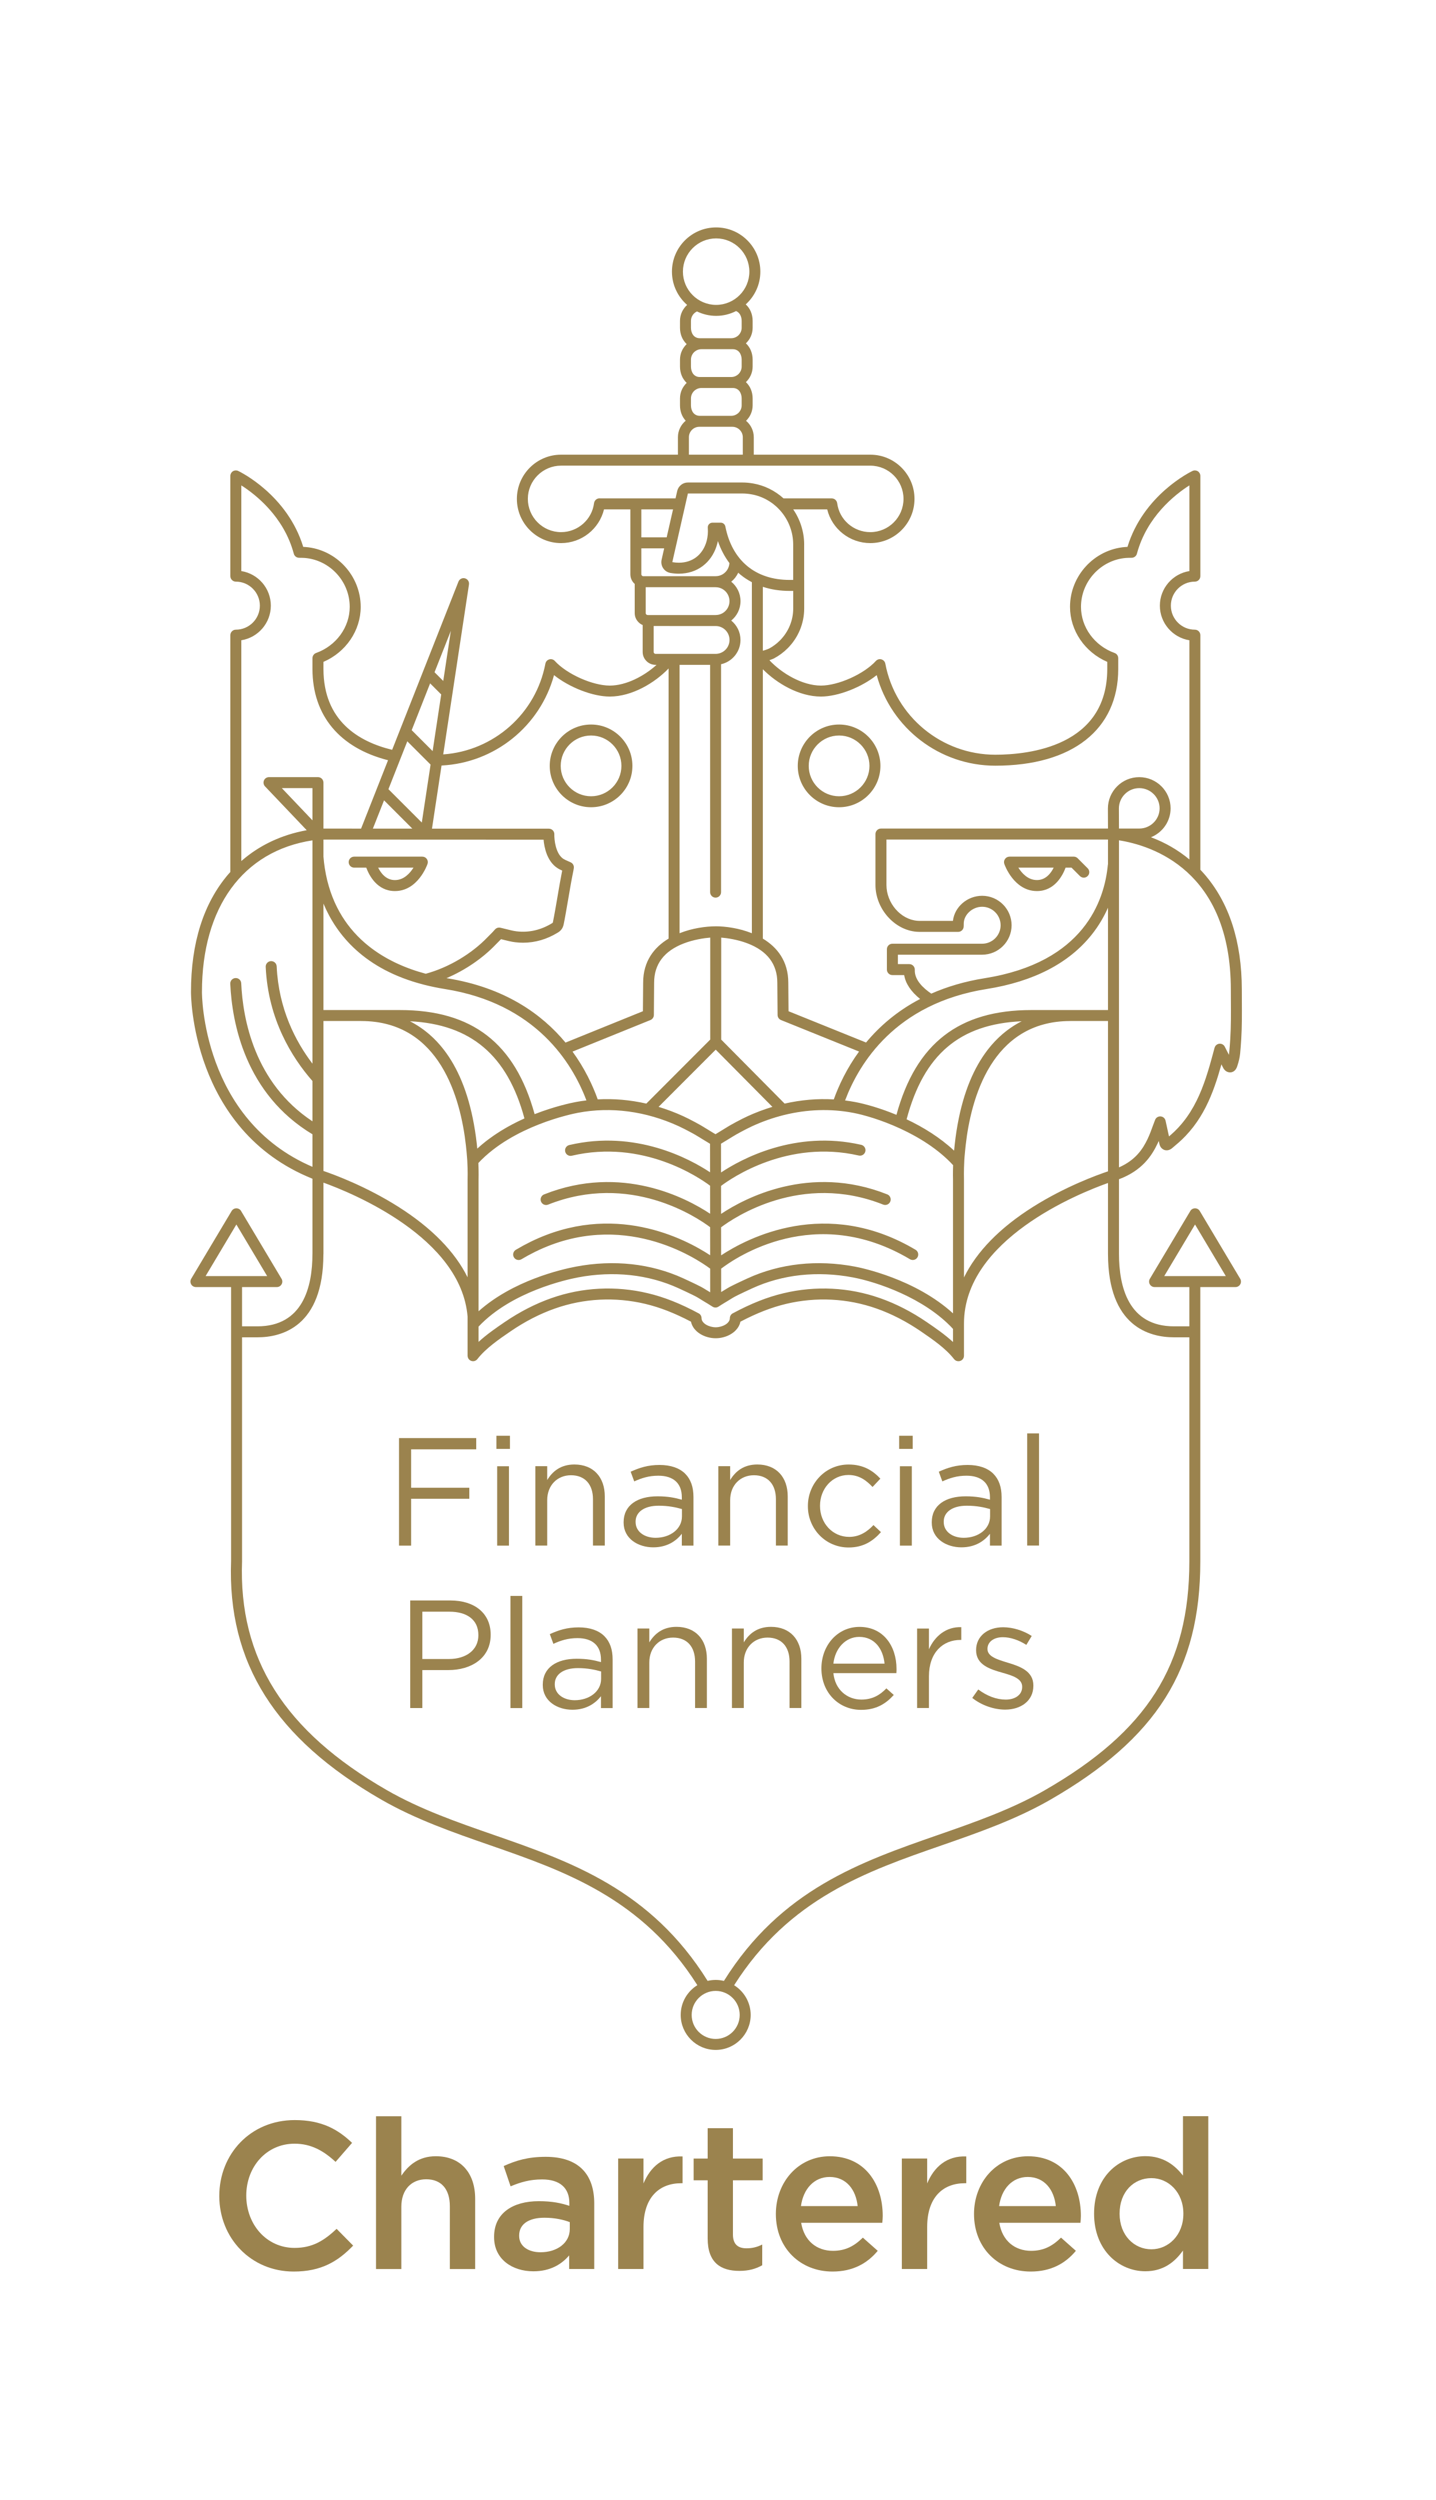 <svg width="173" height="301" viewBox="0 0 173 301" fill="none" xmlns="http://www.w3.org/2000/svg">
<path d="M48.07 173.157H57.373V174.511H49.53V179.137H56.541V180.463H49.53V186.108H48.07V173.157Z" fill="#9B834E"/>
<path d="M59.896 176.547H61.317V186.108H59.896V176.547ZM59.807 172.876H61.435V174.46H59.807V172.876Z" fill="#9B834E"/>
<path d="M64.499 176.539H65.925V178.209C66.554 177.167 67.551 176.336 69.197 176.336C71.511 176.336 72.861 177.889 72.861 180.167V186.104H71.438V180.515C71.438 178.743 70.475 177.631 68.79 177.631C67.144 177.631 65.925 178.836 65.925 180.632V186.104H64.499V176.539Z" fill="#9B834E"/>
<path d="M82.157 182.591V181.701C81.457 181.503 80.532 181.3 79.365 181.3C77.591 181.3 76.573 182.076 76.573 183.218V183.258C76.573 184.459 77.681 185.165 78.981 185.165C80.735 185.165 82.157 184.108 82.157 182.591ZM75.129 183.332V183.292C75.129 181.236 76.793 180.168 79.216 180.168C80.439 180.168 81.291 180.336 82.142 180.578V180.277C82.142 178.577 81.106 177.687 79.309 177.687C78.18 177.687 77.295 177.968 76.407 178.374L75.978 177.207C77.036 176.728 78.053 176.392 79.457 176.392C80.807 176.392 81.864 176.766 82.549 177.449C83.214 178.116 83.545 179.041 83.545 180.258V186.106H82.142V184.681C81.475 185.532 80.384 186.312 78.699 186.312C76.903 186.312 75.129 185.29 75.129 183.332Z" fill="#9B834E"/>
<path d="M86.538 176.539H87.965V178.209C88.594 177.167 89.59 176.336 91.236 176.336C93.55 176.336 94.9 177.889 94.9 180.167V186.104H93.477V180.515C93.477 178.743 92.513 177.631 90.829 177.631C89.183 177.631 87.965 178.836 87.965 180.632V186.104H86.538V176.539Z" fill="#9B834E"/>
<path d="M97.328 181.372V181.333C97.328 178.633 99.436 176.339 102.233 176.339C104.045 176.339 105.174 177.097 106.062 178.041L105.119 179.043C104.359 178.243 103.506 177.6 102.213 177.6C100.274 177.6 98.79 179.246 98.79 181.302V181.333C98.79 183.408 100.306 185.054 102.306 185.054C103.528 185.054 104.47 184.446 105.229 183.63L106.133 184.481C105.174 185.553 104.024 186.33 102.233 186.33C99.436 186.33 97.328 184.055 97.328 181.372Z" fill="#9B834E"/>
<path d="M108.414 176.547H109.85V186.108H108.414V176.547ZM108.325 172.876H109.954V174.46H108.325V172.876Z" fill="#9B834E"/>
<path d="M119.278 182.591V181.701C118.578 181.503 117.653 181.3 116.485 181.3C114.712 181.3 113.694 182.076 113.694 183.218V183.258C113.694 184.459 114.802 185.165 116.099 185.165C117.856 185.165 119.278 184.108 119.278 182.591ZM112.251 183.332V183.292C112.251 181.236 113.914 180.168 116.337 180.168C117.56 180.168 118.412 180.336 119.263 180.578V180.277C119.263 178.577 118.227 177.687 116.431 177.687C115.301 177.687 114.416 177.968 113.528 178.374L113.099 177.207C114.157 176.728 115.175 176.392 116.579 176.392C117.928 176.392 118.985 176.766 119.669 177.449C120.335 178.116 120.667 179.041 120.667 180.258V186.106H119.263V184.681C118.596 185.532 117.505 186.312 115.821 186.312C114.024 186.312 112.251 185.29 112.251 183.332Z" fill="#9B834E"/>
<path d="M125.174 172.595H123.748V186.099H125.174V172.595Z" fill="#9B834E"/>
<path d="M54.08 199.757C56.227 199.757 57.632 198.614 57.632 196.909V196.874C57.632 195.021 56.245 194.061 54.155 194.061H50.88V199.757H54.08ZM49.42 192.709H54.266C57.191 192.709 59.113 194.269 59.113 196.816V196.854C59.113 199.647 56.782 201.09 54.023 201.09H50.88V205.662H49.42V192.709Z" fill="#9B834E"/>
<path d="M62.92 192.161H61.495V205.666H62.92V192.161Z" fill="#9B834E"/>
<path d="M72.418 202.149V201.26C71.718 201.057 70.793 200.854 69.625 200.854C67.852 200.854 66.835 201.63 66.835 202.777V202.817C66.835 204.017 67.942 204.72 69.239 204.72C70.997 204.72 72.418 203.662 72.418 202.149ZM65.39 202.887V202.851C65.39 200.795 67.054 199.726 69.477 199.726C70.7 199.726 71.552 199.891 72.402 200.132V199.836C72.402 198.135 71.367 197.243 69.57 197.243C68.441 197.243 67.554 197.523 66.668 197.933L66.239 196.762C67.297 196.282 68.315 195.948 69.718 195.948C71.068 195.948 72.125 196.321 72.809 197.005C73.475 197.671 73.806 198.596 73.806 199.817V205.665H72.402V204.236C71.736 205.09 70.645 205.867 68.96 205.867C67.163 205.867 65.39 204.849 65.39 202.887Z" fill="#9B834E"/>
<path d="M76.799 196.087H78.224V197.756C78.852 196.719 79.851 195.884 81.497 195.884C83.81 195.884 85.16 197.437 85.16 199.718V205.656H83.738V200.065C83.738 198.291 82.774 197.179 81.09 197.179C79.444 197.179 78.224 198.384 78.224 200.179V205.656H76.799V196.087Z" fill="#9B834E"/>
<path d="M88.181 196.087H89.607V197.756C90.234 196.719 91.233 195.884 92.879 195.884C95.192 195.884 96.542 197.437 96.542 199.718V205.656H95.12V200.065C95.12 198.291 94.156 197.179 92.472 197.179C90.826 197.179 89.607 198.384 89.607 200.179V205.656H88.181V196.087Z" fill="#9B834E"/>
<path d="M106.564 200.314C106.398 198.575 105.396 197.096 103.512 197.096C101.866 197.096 100.605 198.465 100.401 200.314H106.564ZM103.771 204.643C105.082 204.643 106.007 204.109 106.785 203.293L107.676 204.085C106.712 205.158 105.546 205.881 103.733 205.881C101.107 205.881 98.958 203.868 98.958 200.888C98.958 198.11 100.903 195.89 103.551 195.89C106.38 195.89 108.007 198.149 108.007 200.961C108.007 201.09 108.007 201.239 107.989 201.461H100.401C100.605 203.481 102.087 204.643 103.771 204.643Z" fill="#9B834E"/>
<path d="M110.486 196.088H111.913V198.588C112.613 196.997 113.999 195.854 115.81 195.924V197.46H115.702C113.612 197.46 111.913 198.958 111.913 201.846V205.657H110.486V196.088Z" fill="#9B834E"/>
<path d="M117.132 204.443L117.854 203.425C118.893 204.205 120.04 204.646 121.168 204.646C122.314 204.646 123.146 204.057 123.146 203.129V203.093C123.146 202.13 122.018 201.76 120.761 201.409C119.262 200.983 117.594 200.465 117.594 198.709V198.671C117.594 197.025 118.966 195.933 120.853 195.933C122.018 195.933 123.312 196.341 124.296 196.985L123.646 198.058C122.759 197.484 121.741 197.133 120.816 197.133C119.687 197.133 118.966 197.726 118.966 198.523V198.561C118.966 199.466 120.15 199.818 121.427 200.207C122.909 200.651 124.494 201.225 124.494 202.941V202.981C124.494 204.794 122.996 205.852 121.091 205.852C119.727 205.852 118.207 205.314 117.132 204.443Z" fill="#9B834E"/>
<path d="M35.386 273.513C30.247 273.513 26.418 269.506 26.418 264.416C26.418 259.376 30.168 255.274 35.513 255.274C38.763 255.274 40.727 256.404 42.416 258.019L40.427 260.309C39.018 258.999 37.504 258.117 35.486 258.117C32.109 258.117 29.669 260.891 29.669 264.366C29.669 267.841 32.109 270.665 35.486 270.665C37.656 270.665 39.043 269.788 40.554 268.371L42.545 270.389C40.702 272.304 38.688 273.513 35.386 273.513Z" fill="#9B834E"/>
<path d="M48.351 273.211H45.299V254.815H48.351V261.973C49.207 260.713 50.443 259.628 52.506 259.628C55.505 259.628 57.245 261.645 57.245 264.743V273.211H54.195V265.652C54.195 263.584 53.163 262.402 51.347 262.402C49.586 262.402 48.351 263.635 48.351 265.702V273.211Z" fill="#9B834E"/>
<path d="M68.644 267.563C67.864 267.258 66.782 267.033 65.592 267.033C63.678 267.033 62.544 267.813 62.544 269.173V269.225C62.544 270.484 63.678 271.19 65.118 271.19C67.132 271.19 68.644 270.055 68.644 268.393V267.563ZM68.567 273.206V271.568C67.658 272.648 66.275 273.483 64.26 273.483C61.739 273.483 59.523 272.049 59.523 269.373V269.325C59.523 266.455 61.814 265.039 64.912 265.039C66.526 265.039 67.562 265.268 68.593 265.597V265.268C68.593 263.427 67.434 262.421 65.316 262.421C63.83 262.421 62.722 262.749 61.513 263.253L60.682 260.81C62.142 260.152 63.576 259.699 65.746 259.699C69.675 259.699 71.592 261.766 71.592 265.32V273.206H68.567Z" fill="#9B834E"/>
<path d="M77.524 273.208H74.472V259.902H77.524V262.902C78.356 260.913 79.892 259.551 82.234 259.654V262.879H82.058C79.388 262.879 77.524 264.615 77.524 268.145V273.208Z" fill="#9B834E"/>
<path d="M88.3 269.052C88.3 270.235 88.908 270.714 89.938 270.714C90.619 270.714 91.226 270.566 91.828 270.261V272.754C91.072 273.183 90.215 273.433 89.081 273.433C86.84 273.433 85.254 272.454 85.254 269.529V262.526H83.565V259.905H85.254V256.251H88.3V259.905H91.879V262.526H88.3V269.052Z" fill="#9B834E"/>
<path d="M103.323 265.63C103.12 263.664 101.961 262.123 99.945 262.123C98.082 262.123 96.772 263.563 96.495 265.63H103.323ZM100.349 271.017C101.835 271.017 102.895 270.467 103.95 269.429L105.743 271.017C104.482 272.534 102.741 273.513 100.297 273.513C96.443 273.513 93.47 270.717 93.47 266.581C93.47 262.755 96.163 259.631 99.97 259.631C104.202 259.631 106.345 262.954 106.345 266.812C106.345 267.089 106.321 267.342 106.295 267.643H96.52C96.872 269.808 98.385 271.017 100.349 271.017Z" fill="#9B834E"/>
<path d="M111.7 273.208H108.648V259.902H111.7V262.902C112.531 260.913 114.068 259.551 116.41 259.654V262.879H116.232C113.562 262.879 111.7 264.615 111.7 268.145V273.208Z" fill="#9B834E"/>
<path d="M127.197 265.63C126.993 263.664 125.834 262.123 123.816 262.123C121.954 262.123 120.645 263.563 120.366 265.63H127.197ZM124.22 271.017C125.707 271.017 126.768 270.467 127.825 269.429L129.615 271.017C128.356 272.534 126.614 273.513 124.17 273.513C120.316 273.513 117.342 270.717 117.342 266.581C117.342 262.755 120.038 259.631 123.843 259.631C128.075 259.631 130.218 262.954 130.218 266.812C130.218 267.089 130.193 267.342 130.168 267.643H120.388C120.745 269.808 122.256 271.017 124.22 271.017Z" fill="#9B834E"/>
<path d="M138.712 262.263C136.622 262.263 134.88 263.873 134.88 266.549C134.88 269.168 136.646 270.833 138.712 270.833C140.755 270.833 142.566 269.144 142.566 266.549C142.566 263.952 140.755 262.263 138.712 262.263ZM142.516 273.201V270.981C141.535 272.369 140.148 273.478 137.982 273.478C134.855 273.478 131.807 270.981 131.807 266.549C131.807 262.11 134.808 259.618 137.982 259.618C140.173 259.618 141.56 260.726 142.516 261.962V254.805H145.568V273.201H142.516Z" fill="#9B834E"/>
<path d="M101.088 88.561C103.104 88.561 104.747 90.204 104.747 92.22C104.747 94.236 103.104 95.877 101.088 95.877C99.07 95.877 97.43 94.236 97.43 92.22C97.43 90.204 99.07 88.561 101.088 88.561ZM101.088 97.199C103.833 97.199 106.068 94.965 106.068 92.22C106.068 89.474 103.833 87.239 101.088 87.239C98.342 87.239 96.109 89.474 96.109 92.22C96.109 94.965 98.342 97.199 101.088 97.199ZM49.815 104.471C49.389 105.147 48.652 105.97 47.577 105.97C46.513 105.97 45.889 105.137 45.557 104.471H49.815ZM42.666 104.471H44.124C44.469 105.402 45.434 107.292 47.577 107.292C50.344 107.292 51.461 104.158 51.506 104.025C51.577 103.822 51.544 103.599 51.42 103.424C51.297 103.251 51.096 103.147 50.881 103.147H42.666C42.302 103.147 42.006 103.442 42.006 103.809C42.006 104.173 42.302 104.471 42.666 104.471ZM124.924 105.967C123.846 105.967 123.109 105.147 122.684 104.471H126.942C126.612 105.137 125.986 105.967 124.924 105.967ZM129.83 103.341L129.829 103.338C129.701 103.214 129.537 103.15 129.373 103.147H121.617C121.402 103.147 121.201 103.251 121.078 103.424C120.954 103.599 120.923 103.822 120.992 104.025C121.038 104.158 122.157 107.292 124.924 107.292C127.064 107.292 128.03 105.402 128.377 104.471H129.089L130.101 105.482C130.231 105.613 130.4 105.677 130.569 105.677C130.739 105.677 130.909 105.613 131.036 105.482C131.167 105.353 131.23 105.184 131.23 105.015C131.23 104.847 131.167 104.676 131.036 104.548L129.83 103.341ZM71.209 88.561C73.225 88.561 74.865 90.204 74.865 92.22C74.865 94.236 73.225 95.877 71.209 95.877C69.191 95.877 67.551 94.236 67.551 92.22C67.551 90.204 69.191 88.561 71.209 88.561ZM71.209 97.199C73.954 97.199 76.189 94.965 76.189 92.22C76.189 89.474 73.954 87.239 71.209 87.239C68.462 87.239 66.228 89.474 66.228 92.22C66.228 94.965 68.462 97.199 71.209 97.199ZM148.216 125.066L148.213 125.132C148.178 125.657 148.141 126.202 148.087 126.726C148.078 126.819 148.064 126.912 148.049 127.007L147.553 126.03C147.551 126.023 147.547 126.02 147.543 126.014C147.531 125.991 147.517 125.972 147.504 125.953C147.495 125.938 147.482 125.92 147.472 125.906C147.457 125.889 147.44 125.873 147.424 125.858C147.411 125.843 147.395 125.829 147.38 125.815C147.363 125.802 147.344 125.792 147.326 125.78C147.309 125.768 147.291 125.755 147.272 125.744C147.254 125.735 147.235 125.73 147.215 125.719C147.195 125.712 147.174 125.701 147.15 125.695C147.146 125.694 147.14 125.69 147.134 125.69C147.119 125.687 147.104 125.684 147.091 125.682C147.069 125.678 147.048 125.675 147.025 125.672C147.002 125.669 146.982 125.669 146.958 125.67C146.939 125.67 146.916 125.67 146.896 125.672C146.874 125.675 146.853 125.678 146.829 125.684C146.81 125.688 146.791 125.691 146.771 125.698C146.748 125.706 146.726 125.713 146.705 125.724C146.691 125.73 146.677 125.731 146.665 125.738C146.659 125.741 146.654 125.744 146.65 125.749C146.628 125.758 146.612 125.772 146.594 125.786C146.576 125.798 146.557 125.809 146.541 125.823C146.526 125.835 146.511 125.849 146.498 125.864C146.48 125.879 146.465 125.895 146.45 125.913C146.437 125.928 146.428 125.946 146.416 125.963C146.404 125.981 146.391 126 146.381 126.02C146.37 126.037 146.364 126.055 146.357 126.074C146.348 126.095 146.338 126.117 146.332 126.141C146.33 126.147 146.326 126.153 146.324 126.157C145.294 130.011 144.23 134 140.855 136.813L140.832 136.832L140.419 134.94C140.357 134.658 140.118 134.449 139.83 134.424C139.543 134.4 139.27 134.566 139.161 134.835C139.069 135.062 138.977 135.313 138.881 135.58C138.708 136.059 138.512 136.602 138.253 137.144C137.673 138.359 136.804 139.684 134.808 140.563V101.182C138.761 101.802 148.284 104.796 148.284 119.179V119.195C148.284 119.643 148.289 120.098 148.29 120.557C148.3 122.043 148.308 123.58 148.216 125.066ZM134.797 97.351C134.797 95.997 135.897 94.897 137.25 94.897C138.603 94.897 139.702 95.99 139.702 97.332C139.702 98.672 138.603 99.764 137.247 99.764L134.808 99.765L134.797 97.351ZM141.443 161.024H143.284V188.005C143.284 200.465 138.234 208.45 125.853 215.568C121.826 217.881 117.344 219.437 113.01 220.944C103.687 224.185 94.073 227.536 87.212 238.52C86.894 238.441 86.564 238.399 86.222 238.399C85.887 238.399 85.563 238.441 85.249 238.515C78.386 227.512 68.764 224.161 59.436 220.92C55.102 219.415 50.62 217.858 46.594 215.541C34.267 208.453 28.728 199.704 29.163 187.981V161.024H31.005C33.971 161.024 38.941 159.722 38.962 151.028C38.963 151.01 38.968 150.994 38.968 150.976V142.399C42.443 143.652 55.545 149.003 56.331 158.527V163.24C56.331 163.255 56.335 163.267 56.335 163.278C56.337 163.302 56.338 163.326 56.343 163.349C56.347 163.369 56.35 163.388 56.356 163.407C56.362 163.431 56.368 163.45 56.377 163.474C56.383 163.49 56.391 163.509 56.399 163.529C56.409 163.548 56.421 163.567 56.433 163.588C56.442 163.607 56.454 163.622 56.465 163.638C56.479 163.653 56.495 163.674 56.51 163.688C56.525 163.705 56.538 163.72 56.553 163.731C56.565 163.743 56.574 163.755 56.584 163.762C56.591 163.767 56.596 163.767 56.6 163.77C56.65 163.805 56.705 163.836 56.764 163.86C56.778 163.865 56.791 163.868 56.804 163.872C56.862 163.887 56.921 163.899 56.986 163.903H56.992C57.041 163.903 57.09 163.896 57.134 163.887L57.14 163.884C57.185 163.876 57.231 163.856 57.271 163.836C57.275 163.836 57.279 163.833 57.282 163.833C57.324 163.814 57.362 163.786 57.398 163.759L57.405 163.755C57.457 163.712 57.503 163.665 57.538 163.614C58.546 162.331 60.118 161.255 61.51 160.303C63.243 159.118 65.041 158.193 66.856 157.556C70.346 156.328 74.11 156.137 77.742 156.998C79.508 157.42 81.262 158.102 83.244 159.14C83.505 160.385 84.912 161.137 86.222 161.137H86.226C87.536 161.137 88.941 160.385 89.203 159.14C91.184 158.102 92.94 157.42 94.704 156.998C98.336 156.137 102.102 156.328 105.593 157.556C107.405 158.193 109.203 159.118 110.936 160.303C112.34 161.263 113.929 162.35 114.937 163.646C115.066 163.814 115.261 163.903 115.457 163.903L115.464 163.899C115.466 163.903 115.47 163.903 115.47 163.903C115.839 163.903 116.135 163.607 116.135 163.24V159.362C116.135 149.244 129.971 143.689 133.483 142.441V151.001L133.484 151.007C133.496 159.722 138.474 161.024 141.443 161.024ZM89.115 242.615C89.115 244.211 87.816 245.506 86.222 245.506C84.627 245.506 83.328 244.211 83.328 242.615C83.328 241.02 84.627 239.722 86.222 239.722C87.816 239.722 89.115 241.02 89.115 242.615ZM24.769 153.652L28.477 147.44L32.186 153.652H24.769ZM24.329 119.452C24.329 109.223 29.289 102.458 37.644 101.186V128.075C35.615 125.411 33.565 121.495 33.333 116.359C33.315 115.995 33.013 115.714 32.642 115.727C32.277 115.745 31.995 116.053 32.01 116.418C32.298 122.784 35.202 127.384 37.644 130.164V135.017C30.643 130.39 29.255 122.675 29.061 118.396C29.046 118.031 28.741 117.746 28.371 117.765C28.006 117.781 27.723 118.092 27.741 118.456C27.951 123.135 29.523 131.697 37.644 136.579V140.497C24.306 134.78 24.328 119.617 24.329 119.452ZM37.644 94.894V98.774L33.951 94.894H37.644ZM29.073 77.092C31.086 76.773 32.628 75.025 32.628 72.927C32.628 70.826 31.086 69.081 29.073 68.763V58.445C30.751 59.514 34.193 62.178 35.395 66.672C35.398 66.686 35.403 66.698 35.409 66.712C35.415 66.735 35.423 66.756 35.433 66.778C35.443 66.797 35.452 66.817 35.464 66.834C35.474 66.852 35.486 66.87 35.498 66.886C35.511 66.907 35.526 66.922 35.54 66.939C35.554 66.954 35.568 66.969 35.581 66.982C35.597 66.999 35.617 67.012 35.634 67.025C35.649 67.037 35.665 67.049 35.683 67.061C35.701 67.073 35.72 67.082 35.741 67.092C35.759 67.101 35.776 67.11 35.796 67.117C35.816 67.124 35.839 67.13 35.861 67.136C35.88 67.142 35.899 67.148 35.919 67.15C35.942 67.156 35.967 67.156 35.992 67.159C36.006 67.16 36.018 67.162 36.032 67.162C36.215 67.162 36.561 67.169 36.71 67.181C39.751 67.429 42.132 70.015 42.132 73.07C42.132 75.523 40.504 77.756 38.08 78.626C37.809 78.724 37.643 78.979 37.644 79.252L37.643 79.254V80.543C37.643 86.185 40.958 90.066 46.748 91.537L43.501 99.771C41.51 99.77 39.897 99.77 38.968 99.768V94.233C38.968 93.866 38.67 93.571 38.306 93.571H32.408C32.143 93.571 31.903 93.728 31.799 93.971C31.696 94.215 31.746 94.496 31.928 94.687L36.952 99.965C33.919 100.513 31.244 101.774 29.073 103.679V77.092ZM49.069 89.26L51.873 92.064L50.816 99.042L46.796 95.025L49.069 89.26ZM51.819 82.282L53.154 83.617L52.12 90.439L49.599 87.917L51.819 82.282ZM54.315 75.959L53.4 81.992L52.351 80.943L54.315 75.959ZM66.745 81.291C68.574 82.753 71.389 83.872 73.462 83.872C76.158 83.872 78.901 82.205 80.547 80.49V113.018C78.823 114.053 77.483 115.721 77.483 118.316L77.453 121.761L68.13 125.536C65.279 122.103 60.807 118.893 53.807 117.781C53.8 117.781 53.792 117.78 53.786 117.78C56.007 116.836 58.122 115.406 59.72 113.732C59.816 113.633 59.914 113.535 60.012 113.437C60.129 113.325 60.246 113.206 60.361 113.083C60.453 113.106 60.543 113.128 60.635 113.152C61.098 113.27 61.576 113.393 62.074 113.453C62.389 113.49 62.703 113.51 63.015 113.51C64.471 113.51 65.874 113.103 67.19 112.299C67.588 112.067 67.822 111.735 67.907 111.298C68.095 110.378 68.288 109.243 68.475 108.144C68.675 106.975 68.882 105.764 69.085 104.805C69.086 104.793 69.091 104.768 69.092 104.756C69.104 104.684 69.113 104.613 69.123 104.567C69.186 104.271 69.036 103.969 68.762 103.836C68.642 103.779 68.521 103.728 68.401 103.676C68.203 103.589 68.013 103.507 67.867 103.411C66.924 102.785 66.764 101.069 66.783 100.463C66.789 100.285 66.723 100.109 66.598 99.98C66.472 99.851 66.301 99.779 66.122 99.779C64.844 99.779 58.418 99.777 52.043 99.776L53.194 92.175C59.597 91.857 65.072 87.438 66.745 81.291ZM78.981 78.733C78.902 78.733 78.848 78.695 78.817 78.663C78.784 78.632 78.747 78.578 78.747 78.499V75.379L86.195 75.381C86.204 75.381 86.214 75.382 86.226 75.382C86.233 75.382 86.244 75.382 86.253 75.381C87.157 75.395 87.888 76.141 87.888 77.056C87.888 77.981 87.135 78.731 86.21 78.733H78.981ZM77.859 73.988C77.834 73.961 77.791 73.906 77.791 73.822V70.703H86.195C86.204 70.703 86.214 70.708 86.226 70.708C87.141 70.708 87.884 71.461 87.884 72.385C87.884 73.305 87.141 74.054 86.226 74.054C86.214 74.054 86.204 74.056 86.195 74.056H78.023C77.963 74.056 77.903 74.031 77.859 73.988ZM77.335 69.311C77.31 69.285 77.264 69.229 77.264 69.148V66.025H80.015L79.706 67.394C79.626 67.749 79.694 68.121 79.898 68.424C80.101 68.726 80.419 68.93 80.779 68.991C81.123 69.049 81.462 69.077 81.786 69.077C81.929 69.077 82.071 69.071 82.21 69.059C83.255 68.979 84.206 68.585 84.95 67.915C85.649 67.292 86.153 66.447 86.411 65.468C86.441 65.363 86.464 65.255 86.487 65.147C86.825 66.136 87.293 67.025 87.875 67.798C87.828 68.676 87.11 69.377 86.226 69.377C86.214 69.377 86.204 69.382 86.195 69.382H77.498C77.421 69.382 77.366 69.345 77.335 69.311ZM72.285 60.008C72.039 59.984 71.81 60.101 71.677 60.297C71.677 60.297 71.675 60.3 71.672 60.303C71.653 60.332 71.635 60.365 71.622 60.397C71.617 60.406 71.614 60.414 71.61 60.421C71.598 60.449 71.591 60.477 71.583 60.507C71.579 60.523 71.574 60.538 71.573 60.554C71.571 60.563 71.567 60.572 71.567 60.581C71.314 62.573 69.606 64.073 67.596 64.073C65.389 64.073 63.592 62.279 63.592 60.07C63.592 57.865 65.389 56.068 67.596 56.068L104.869 56.07C107.067 56.081 108.849 57.871 108.849 60.07C108.849 62.279 107.056 64.073 104.849 64.073C102.827 64.073 101.111 62.575 100.86 60.59C100.857 60.58 100.854 60.572 100.854 60.563C100.849 60.541 100.844 60.52 100.838 60.499C100.832 60.477 100.826 60.457 100.818 60.434C100.811 60.418 100.802 60.4 100.795 60.383C100.783 60.359 100.771 60.338 100.761 60.318C100.75 60.304 100.74 60.291 100.731 60.278C100.715 60.255 100.697 60.236 100.679 60.217C100.67 60.205 100.659 60.195 100.647 60.186C100.627 60.168 100.608 60.15 100.585 60.133C100.573 60.125 100.559 60.118 100.546 60.109C100.524 60.096 100.5 60.082 100.475 60.07C100.46 60.064 100.444 60.059 100.429 60.053C100.405 60.045 100.382 60.035 100.357 60.029C100.337 60.026 100.32 60.023 100.299 60.02C100.277 60.017 100.253 60.014 100.228 60.014C100.217 60.013 100.21 60.01 100.203 60.01H94.396C93.359 59.076 92.087 58.444 90.718 58.211C90.481 58.173 90.271 58.143 90.071 58.124C89.849 58.105 89.627 58.096 89.401 58.096H82.874C82.255 58.096 81.721 58.524 81.584 59.126L81.383 60.01L72.285 60.008ZM84.253 51.389H88.229C88.921 51.389 89.487 51.955 89.487 52.648V54.746H82.995V52.648C82.995 51.955 83.557 51.389 84.253 51.389ZM84.5 46.718H88.283C89.02 46.718 89.35 47.35 89.35 47.976V48.81C89.35 49.504 88.785 50.068 88.092 50.068H84.306C83.572 50.068 83.242 49.436 83.242 48.81V47.976C83.242 47.284 83.806 46.718 84.5 46.718ZM83.242 39.467V38.635C83.242 38.132 83.54 37.7 83.967 37.499C84.667 37.838 85.448 38.033 86.276 38.033C87.141 38.033 87.953 37.823 88.677 37.454C89.136 37.638 89.35 38.135 89.35 38.635V39.467C89.35 40.161 88.785 40.725 88.092 40.725H84.306C83.572 40.725 83.242 40.093 83.242 39.467ZM84.5 42.047H88.283C89.02 42.047 89.35 42.679 89.35 43.307V44.138C89.35 44.833 88.785 45.397 88.092 45.397H84.306C83.572 45.397 83.242 44.764 83.242 44.138V43.307C83.242 42.612 83.806 42.047 84.5 42.047ZM82.274 32.709C82.274 30.501 84.07 28.705 86.276 28.705C88.483 28.705 90.278 30.501 90.278 32.709C90.278 34.914 88.483 36.711 86.276 36.711C84.07 36.711 82.274 34.914 82.274 32.709ZM95.562 71.152V73.252C95.562 74.712 94.988 76.088 93.948 77.13C93.567 77.51 93.134 77.835 92.662 78.089C92.53 78.15 92.201 78.28 91.904 78.351V70.659C92.895 70.985 93.983 71.152 95.138 71.152H95.562ZM133.464 104.155C133.058 108.431 130.592 115.885 118.645 117.781C116.197 118.171 114.064 118.819 112.195 119.642C111.218 118.979 110.153 117.978 110.21 116.779C110.217 116.599 110.151 116.421 110.026 116.291C109.9 116.161 109.73 116.087 109.548 116.087H108.173V114.953H118.322C120.279 114.953 121.87 113.362 121.87 111.408C121.87 109.451 120.279 107.86 118.322 107.86C116.524 107.86 114.99 109.211 114.802 110.881H110.72C110.66 110.88 110.598 110.877 110.535 110.871C108.506 110.721 106.794 108.745 106.794 106.559V101.089H133.483V104.056C133.476 104.09 133.467 104.123 133.464 104.155ZM128.963 121.618C128.958 121.618 128.952 121.616 128.948 121.616C128.92 121.616 128.886 121.618 128.856 121.618H124.254C115.526 121.618 110.35 125.633 107.998 134.236C106.057 133.431 104.261 132.927 103.005 132.69C102.609 132.615 102.211 132.556 101.81 132.504C103.494 128.036 107.877 120.829 118.852 119.088C124.512 118.191 128.773 115.989 131.52 112.543C132.371 111.476 133.006 110.372 133.483 109.296V121.618H128.963ZM116.175 139.708C116.189 139.425 116.209 139.207 116.237 138.923L116.262 138.646C116.283 138.41 116.308 138.167 116.336 137.915C116.965 132.322 119.441 122.94 128.948 122.94C128.952 122.94 128.958 122.938 128.963 122.938H133.483V141.04C132.226 141.459 128.356 142.854 124.431 145.329C120.442 147.845 117.649 150.718 116.135 153.815V142.003C116.135 141.993 116.102 141.012 116.175 139.708ZM109.221 134.774C111.287 126.992 115.599 123.307 123.084 122.968C119.509 124.788 116.019 128.893 115.022 137.767C114.992 138.028 114.967 138.281 114.945 138.525L114.943 138.547C113.232 136.952 111.197 135.705 109.221 134.774ZM69.628 153.812C73.923 152.999 78.121 153.453 81.765 155.123C83.214 155.788 83.901 156.137 84.061 156.239C84.232 156.352 84.518 156.523 84.815 156.702C85.199 156.929 85.629 157.191 85.813 157.318C85.817 157.322 85.823 157.322 85.831 157.327C85.85 157.342 85.871 157.354 85.893 157.361C85.911 157.374 85.927 157.382 85.948 157.389C85.966 157.396 85.985 157.405 86.004 157.408C86.028 157.416 86.048 157.425 86.069 157.428C86.09 157.432 86.108 157.432 86.125 157.432C86.15 157.436 86.173 157.439 86.196 157.439C86.214 157.439 86.233 157.436 86.251 157.436C86.275 157.432 86.3 157.432 86.324 157.428C86.341 157.425 86.359 157.416 86.377 157.413C86.399 157.405 86.423 157.396 86.447 157.389C86.463 157.382 86.478 157.374 86.494 157.365C86.516 157.354 86.54 157.342 86.562 157.327C86.566 157.322 86.571 157.322 86.577 157.318C86.76 157.191 87.191 156.929 87.571 156.702C87.872 156.523 88.157 156.352 88.329 156.239C88.486 156.137 89.173 155.791 90.623 155.125C94.269 153.453 98.466 152.999 102.759 153.812C105.635 154.355 111.357 156.27 114.813 160.01V161.59C113.839 160.693 112.713 159.917 111.679 159.211C109.85 157.959 107.95 156.984 106.028 156.309C102.299 154.996 98.277 154.791 94.401 155.714C92.432 156.18 90.486 156.952 88.276 158.138C88.061 158.251 87.927 158.477 87.927 158.72C87.927 159.347 87.03 159.815 86.226 159.815H86.222C85.418 159.815 84.519 159.347 84.519 158.72C84.519 158.477 84.385 158.251 84.17 158.138C81.96 156.952 80.014 156.18 78.045 155.714C74.169 154.789 70.148 154.996 66.418 156.309C64.498 156.984 62.596 157.962 60.768 159.211C59.741 159.913 58.622 160.681 57.654 161.575V159.734C61.641 155.503 68.315 154.06 69.628 153.812ZM49.389 122.969C56.735 123.335 61.135 127.076 63.182 134.669C61.279 135.523 59.241 136.702 57.498 138.305C57.482 138.127 57.465 137.952 57.445 137.767C56.446 128.898 52.961 124.793 49.389 122.969ZM43.504 122.938C43.507 122.938 43.513 122.94 43.517 122.94C53.026 122.94 55.5 132.322 56.129 137.915C56.157 138.167 56.183 138.41 56.205 138.646L56.23 138.929C56.257 139.212 56.276 139.426 56.292 139.708C56.365 141.009 56.334 141.993 56.331 142.024V153.797C54.803 150.718 52.009 147.856 48.032 145.332C44.118 142.848 40.258 141.433 38.968 140.994V122.938H43.504ZM82.389 113.591C83.6 113.128 84.833 112.956 85.564 112.894V125.174L77.863 132.883C75.918 132.439 73.954 132.267 72.011 132.374C71.412 130.703 70.457 128.659 68.975 126.621L78.361 122.821C78.608 122.722 78.769 122.482 78.774 122.214L78.805 118.322C78.805 116.094 80.01 114.503 82.389 113.591ZM93.054 133.274C92.05 133.577 91.053 133.952 90.071 134.4C89.245 134.779 87.971 135.473 87.608 135.708C87.446 135.814 87.176 135.976 86.891 136.148C86.648 136.295 86.404 136.44 86.195 136.57C85.985 136.44 85.74 136.292 85.496 136.145C85.214 135.976 84.943 135.814 84.781 135.708C84.419 135.473 83.143 134.779 82.317 134.4C81.339 133.952 80.344 133.579 79.342 133.275L86.225 126.387L93.054 133.274ZM86.888 125.177V112.894C87.616 112.956 88.849 113.128 90.062 113.591C92.439 114.503 93.646 116.094 93.646 118.327L93.678 122.214C93.68 122.482 93.844 122.722 94.091 122.821L103.493 126.615C101.995 128.668 101.043 130.723 100.448 132.378C98.484 132.261 96.496 132.434 94.528 132.883L86.888 125.177ZM80.316 64.7H77.264V61.333H81.083L80.316 64.7ZM85.27 63.571C85.311 64.117 85.261 64.644 85.134 65.132C84.944 65.847 84.58 66.472 84.07 66.932C83.562 67.385 82.899 67.681 82.105 67.742C82.002 67.749 81.894 67.755 81.786 67.755C81.534 67.755 81.271 67.731 80.995 67.687L82.874 59.419H89.401C89.601 59.419 89.78 59.426 89.947 59.443C90.12 59.458 90.307 59.483 90.498 59.517C91.939 59.761 93.208 60.526 94.118 61.613C95.016 62.687 95.558 64.074 95.558 65.572L95.557 69.829H95.138C93.017 69.829 91.304 69.219 90.025 68.156C88.665 67.03 87.774 65.379 87.386 63.392C87.333 63.121 87.093 62.933 86.827 62.933H85.835C85.522 62.933 85.267 63.184 85.267 63.501C85.267 63.525 85.268 63.55 85.27 63.571ZM86.21 108.082C86.575 108.082 86.871 107.786 86.871 107.421V79.979C88.208 79.677 89.21 78.481 89.21 77.056C89.21 76.112 88.773 75.271 88.094 74.722C88.775 74.171 89.213 73.329 89.213 72.385C89.213 71.439 88.775 70.594 88.094 70.042C88.454 69.753 88.742 69.382 88.938 68.958C89.019 69.031 89.097 69.106 89.18 69.174C89.609 69.531 90.08 69.836 90.581 70.1V112.369C89.056 111.76 87.428 111.534 86.226 111.534L86.225 111.537C85.021 111.537 83.394 111.76 81.869 112.369V80.055H85.55V107.421C85.55 107.786 85.844 108.082 86.21 108.082ZM51.05 118.56C51.065 118.566 51.081 118.567 51.096 118.572C51.885 118.772 52.715 118.948 53.598 119.088C64.525 120.821 68.928 127.95 70.648 132.497C70.225 132.548 69.803 132.609 69.382 132.69C68.724 132.815 66.755 133.234 64.408 134.154C62.05 125.607 56.887 121.618 48.174 121.618H43.611C43.58 121.618 43.548 121.616 43.517 121.616C43.513 121.616 43.507 121.618 43.504 121.618H38.968V108.801C40.539 112.562 43.904 116.726 51.05 118.56ZM44.923 99.771L46.267 96.366L49.676 99.773C48.011 99.773 46.396 99.771 44.923 99.771ZM65.485 101.102C65.568 102.037 65.894 103.691 67.138 104.514C67.331 104.642 67.532 104.737 67.729 104.824C67.541 105.754 67.355 106.854 67.172 107.922C66.987 109.01 66.795 110.134 66.61 111.041C66.595 111.107 66.595 111.115 66.512 111.162C65.162 111.987 63.722 112.317 62.23 112.139C61.822 112.09 61.403 111.982 60.965 111.87C60.736 111.811 60.505 111.753 60.277 111.702C60.263 111.698 60.249 111.698 60.238 111.697C60.215 111.692 60.191 111.691 60.167 111.689C60.146 111.686 60.124 111.689 60.103 111.689C60.081 111.691 60.062 111.691 60.04 111.694C60.019 111.697 59.997 111.702 59.978 111.705C59.957 111.711 59.935 111.717 59.916 111.723C59.896 111.731 59.879 111.739 59.859 111.747C59.84 111.757 59.818 111.766 59.799 111.778C59.781 111.788 59.766 111.8 59.75 111.809C59.73 111.822 59.713 111.837 59.695 111.852C59.68 111.865 59.664 111.882 59.651 111.896C59.64 111.908 59.63 111.917 59.62 111.927C59.461 112.121 59.276 112.305 59.081 112.5C58.974 112.605 58.869 112.71 58.766 112.817C56.815 114.861 54.034 116.505 51.291 117.248C46.515 115.971 40.412 112.731 39.127 104.521C39.061 104.09 39.008 103.648 38.974 103.204C38.971 103.195 38.969 103.183 38.968 103.173V101.09C43.175 101.096 61.302 101.102 65.485 101.102ZM57.632 140.033C61.807 135.578 68.835 134.141 69.628 133.989C73.621 133.234 77.816 133.792 81.765 135.603C82.552 135.963 83.769 136.629 84.061 136.819C84.231 136.93 84.518 137.101 84.818 137.282C85.066 137.428 85.334 137.591 85.541 137.721L85.545 141.154C83.087 139.527 76.574 136.001 68.585 137.872C68.229 137.955 68.007 138.31 68.092 138.666C68.176 139.022 68.533 139.244 68.885 139.159C77.445 137.157 84.203 141.765 85.548 142.769L85.55 146.145C82.757 144.293 74.912 140.094 65.546 143.818C65.207 143.953 65.041 144.337 65.176 144.676C65.311 145.015 65.695 145.181 66.034 145.046C75.896 141.127 83.97 146.575 85.551 147.762L85.555 151.144C82.549 149.167 73.906 144.614 63.885 149.54C63.303 149.827 62.719 150.145 62.143 150.487C61.829 150.674 61.726 151.079 61.912 151.393C62.1 151.707 62.506 151.811 62.819 151.624C63.364 151.3 63.918 150.998 64.468 150.729C74.979 145.56 83.886 151.515 85.557 152.753L85.558 155.604C85.538 155.592 85.519 155.579 85.496 155.567C85.214 155.397 84.943 155.236 84.781 155.13C84.508 154.953 83.679 154.547 82.317 153.921C78.421 152.136 73.948 151.649 69.382 152.511C67.584 152.853 61.8 154.192 57.654 157.888V142.048C57.655 142.009 57.681 141.189 57.632 140.033ZM114.813 142.024V158.141C110.259 153.989 103.788 152.66 103.005 152.511C98.441 151.649 93.969 152.136 90.071 153.921C88.707 154.547 87.878 154.954 87.608 155.13C87.447 155.236 87.176 155.397 86.891 155.567C86.888 155.569 86.885 155.572 86.882 155.573L86.88 152.756C88.621 151.427 98.221 144.842 109.624 151.62C109.939 151.808 110.344 151.704 110.531 151.39C110.716 151.075 110.614 150.669 110.3 150.483C99.528 144.081 90.039 149.072 86.877 151.153L86.873 147.777C88.405 146.627 96.504 141.114 106.4 145.042C106.742 145.175 107.125 145.009 107.26 144.67C107.395 144.332 107.229 143.947 106.89 143.812C97.501 140.085 89.644 144.318 86.873 146.162L86.87 142.792C88.135 141.839 94.889 137.178 103.459 139.135C103.814 139.216 104.171 138.996 104.251 138.638C104.334 138.281 104.11 137.929 103.753 137.846C95.779 136.025 89.288 139.57 86.867 141.177L86.864 137.71C87.071 137.581 87.33 137.425 87.571 137.282C87.872 137.101 88.157 136.93 88.329 136.819C88.619 136.629 89.838 135.963 90.623 135.602C91.87 135.031 93.141 134.585 94.426 134.264C94.45 134.261 94.472 134.253 94.495 134.248C97.25 133.571 100.052 133.478 102.759 133.989C105.386 134.486 111.271 136.444 114.825 140.297C114.789 141.311 114.81 142.009 114.813 142.024ZM98.903 83.872C100.972 83.872 103.789 82.753 105.618 81.291C107.355 87.674 113.188 92.196 119.909 92.196C129.183 92.196 134.719 87.84 134.719 80.543V79.254L134.717 79.252C134.719 78.979 134.553 78.724 134.282 78.626C131.858 77.756 130.23 75.523 130.23 73.07C130.23 70.015 132.611 67.429 135.651 67.181C135.802 67.169 136.147 67.162 136.331 67.162C136.344 67.162 136.357 67.16 136.374 67.159C136.397 67.156 136.42 67.156 136.442 67.153C136.462 67.148 136.483 67.142 136.504 67.136C136.526 67.13 136.545 67.124 136.566 67.117C136.585 67.11 136.603 67.101 136.624 67.092C136.643 67.082 136.662 67.073 136.68 67.061C136.696 67.049 136.713 67.037 136.729 67.025C136.748 67.012 136.766 66.999 136.781 66.982C136.795 66.969 136.809 66.954 136.821 66.941C136.835 66.923 136.852 66.907 136.865 66.886C136.877 66.87 136.886 66.852 136.898 66.834C136.908 66.817 136.92 66.797 136.929 66.778C136.939 66.756 136.946 66.735 136.955 66.712C136.958 66.698 136.964 66.686 136.969 66.672C138.169 62.178 141.61 59.512 143.289 58.444V68.763C141.279 69.081 139.733 70.826 139.733 72.927C139.733 75.025 141.279 76.773 143.289 77.092V103.485C141.924 102.347 140.37 101.45 138.66 100.812C140.046 100.254 141.026 98.906 141.026 97.332C141.026 95.26 139.332 93.574 137.25 93.574C135.169 93.574 133.473 95.269 133.473 97.356L133.483 99.765H106.133C105.766 99.765 105.47 100.063 105.47 100.427V106.559C105.47 109.41 107.744 111.988 110.436 112.191C110.522 112.197 110.608 112.201 110.707 112.204H115.439C115.803 112.204 116.099 111.907 116.099 111.541L116.104 111.396C116.104 111.325 116.105 111.255 116.105 111.22C116.105 110.137 117.143 109.182 118.322 109.182C119.549 109.182 120.548 110.181 120.548 111.408C120.548 112.632 119.549 113.631 118.322 113.631H107.511C107.146 113.631 106.848 113.927 106.848 114.293V116.748C106.848 117.112 107.146 117.408 107.511 117.408H108.928C109.098 118.43 109.752 119.402 110.849 120.284C108.055 121.741 105.938 123.601 104.337 125.528L94.997 121.76L94.968 118.322C94.968 115.724 93.628 114.054 91.904 113.018V80.582C93.558 82.263 96.252 83.872 98.903 83.872ZM140.26 153.652L143.97 147.44L147.677 153.652H140.26ZM149.612 120.549C149.61 120.086 149.607 119.628 149.607 119.179V119.165C149.604 113.339 148.068 108.639 145.037 105.186C144.899 105.027 144.755 104.873 144.612 104.724V76.48C144.612 76.116 144.316 75.819 143.95 75.819C142.355 75.819 141.058 74.522 141.058 72.927C141.058 71.331 142.355 70.033 143.95 70.033C144.316 70.033 144.612 69.735 144.612 69.371V57.303C144.612 57.075 144.496 56.864 144.304 56.743C144.113 56.622 143.872 56.607 143.668 56.705C143.42 56.822 137.75 59.583 135.83 65.849C135.725 65.853 135.623 65.858 135.545 65.865C131.824 66.167 128.908 69.331 128.908 73.07C128.908 75.927 130.694 78.53 133.396 79.695V80.543C133.396 89.868 123.963 90.874 119.909 90.874C113.432 90.874 107.858 86.261 106.657 79.907C106.612 79.661 106.428 79.463 106.188 79.395C105.944 79.324 105.686 79.401 105.519 79.586C104.082 81.163 100.99 82.55 98.903 82.55C96.649 82.55 94.165 81.067 92.693 79.495C92.98 79.399 93.194 79.301 93.237 79.281C93.248 79.275 93.26 79.269 93.271 79.264C93.863 78.946 94.405 78.542 94.883 78.067C96.175 76.775 96.884 75.064 96.884 73.252V69.888C96.884 69.869 96.881 69.851 96.878 69.833V65.613C96.881 65.6 96.881 65.587 96.881 65.572C96.881 64.059 96.415 62.579 95.561 61.333L99.656 61.334C100.228 63.685 102.361 65.394 104.849 65.394C107.785 65.394 110.173 63.007 110.173 60.07C110.173 57.135 107.785 54.746 104.849 54.746H90.81V52.648C90.81 51.851 90.446 51.139 89.879 50.667C90.366 50.198 90.674 49.538 90.674 48.81V47.976C90.674 47.173 90.364 46.477 89.861 46.011C90.361 45.54 90.674 44.876 90.674 44.138V43.307C90.674 42.501 90.364 41.806 89.861 41.34C90.361 40.869 90.674 40.204 90.674 39.467V38.635C90.674 37.818 90.357 37.117 89.842 36.651C90.921 35.675 91.602 34.27 91.602 32.709C91.602 29.771 89.213 27.382 86.276 27.382C83.34 27.382 80.951 29.771 80.951 32.709C80.951 34.306 81.661 35.74 82.782 36.717C82.253 37.189 81.92 37.873 81.92 38.635V39.467C81.92 40.272 82.228 40.967 82.728 41.433C82.231 41.905 81.92 42.568 81.92 43.307V44.138C81.92 44.944 82.228 45.638 82.728 46.104C82.231 46.576 81.92 47.239 81.92 47.976V48.81C81.92 49.548 82.179 50.198 82.61 50.658C82.037 51.132 81.672 51.848 81.672 52.648V54.746H67.596C64.659 54.746 62.27 57.135 62.27 60.07C62.27 63.007 64.659 65.394 67.596 65.394C70.069 65.394 72.195 63.685 72.767 61.333H75.942V69.148C75.942 69.561 76.103 69.95 76.398 70.248C76.419 70.267 76.445 70.282 76.466 70.304V73.822C76.466 74.238 76.63 74.627 76.925 74.922C77.072 75.068 77.24 75.182 77.424 75.258V78.499C77.424 78.912 77.585 79.304 77.88 79.597C78.176 79.893 78.566 80.055 78.981 80.055H79.099C77.606 81.402 75.445 82.55 73.462 82.55C71.372 82.55 68.281 81.163 66.844 79.586C66.675 79.401 66.416 79.324 66.175 79.395C65.935 79.463 65.752 79.661 65.706 79.907C64.563 85.95 59.466 90.414 53.397 90.836L56.499 70.375C56.55 70.042 56.343 69.725 56.017 69.636C55.693 69.549 55.354 69.719 55.231 70.033L47.243 90.285C43.221 89.311 38.968 86.805 38.968 80.543V79.695C41.669 78.53 43.455 75.927 43.455 73.07C43.455 69.331 40.539 66.167 36.818 65.865C36.74 65.858 36.636 65.853 36.531 65.849C34.612 59.583 28.943 56.822 28.697 56.705C28.49 56.608 28.25 56.622 28.059 56.743C27.868 56.864 27.751 57.075 27.751 57.303V69.371C27.751 69.735 28.047 70.033 28.411 70.033C30.007 70.033 31.306 71.331 31.306 72.927C31.306 74.522 30.007 75.819 28.411 75.819C28.047 75.819 27.751 76.116 27.751 76.48V104.993C27.667 105.086 27.582 105.177 27.501 105.271C24.519 108.763 23.008 113.533 23.008 119.443C23.006 119.611 22.96 136.038 37.644 141.929V150.936C37.643 150.949 37.641 150.962 37.641 150.976C37.641 154.957 36.488 159.702 31.005 159.702H29.163V154.975H33.35C33.587 154.975 33.808 154.846 33.925 154.639C34.045 154.432 34.04 154.179 33.919 153.974L29.043 145.812C28.925 145.61 28.71 145.49 28.477 145.49C28.244 145.49 28.028 145.61 27.908 145.812L23.034 153.974C22.914 154.179 22.91 154.432 23.028 154.639C23.145 154.846 23.364 154.975 23.602 154.975H27.84V187.959C27.386 200.2 33.136 209.326 45.936 216.688C50.07 219.067 54.611 220.643 59.001 222.168C68.05 225.311 77.381 228.562 84.012 239.031C82.811 239.772 82.006 241.098 82.006 242.615C82.006 244.936 83.898 246.828 86.222 246.828C88.545 246.828 90.437 244.936 90.437 242.615C90.437 241.106 89.639 239.784 88.443 239.039C95.074 228.581 104.402 225.335 113.445 222.196C117.835 220.67 122.378 219.09 126.512 216.715C139.363 209.323 144.606 201.006 144.606 188.005V154.975H148.844C149.082 154.975 149.301 154.846 149.418 154.639C149.536 154.432 149.532 154.179 149.412 153.974L144.538 145.812C144.418 145.61 144.202 145.49 143.97 145.49C143.736 145.49 143.521 145.61 143.403 145.812L138.529 153.974C138.406 154.179 138.404 154.432 138.521 154.639C138.638 154.846 138.859 154.975 139.096 154.975H143.284V159.702H141.443C135.958 159.702 134.808 154.957 134.808 150.976V141.989C137.59 140.948 138.749 139.172 139.445 137.715C139.5 137.603 139.55 137.492 139.599 137.381L139.682 137.752C139.738 138.028 139.935 138.361 140.311 138.475C140.548 138.544 140.916 138.544 141.328 138.145L141.705 137.825C144.896 135.165 146.166 131.674 147.15 128.16L147.389 128.631C147.405 128.66 147.423 128.69 147.442 128.716C147.588 128.924 147.855 129.126 148.185 129.126C148.223 129.126 148.265 129.125 148.306 129.119C148.503 129.089 148.86 128.959 149.045 128.41C149.242 127.83 149.351 127.352 149.402 126.86C149.458 126.313 149.495 125.756 149.53 125.22L149.536 125.155V125.152C149.63 123.62 149.621 122.057 149.612 120.549Z" fill="#9B834E"/>
</svg>
